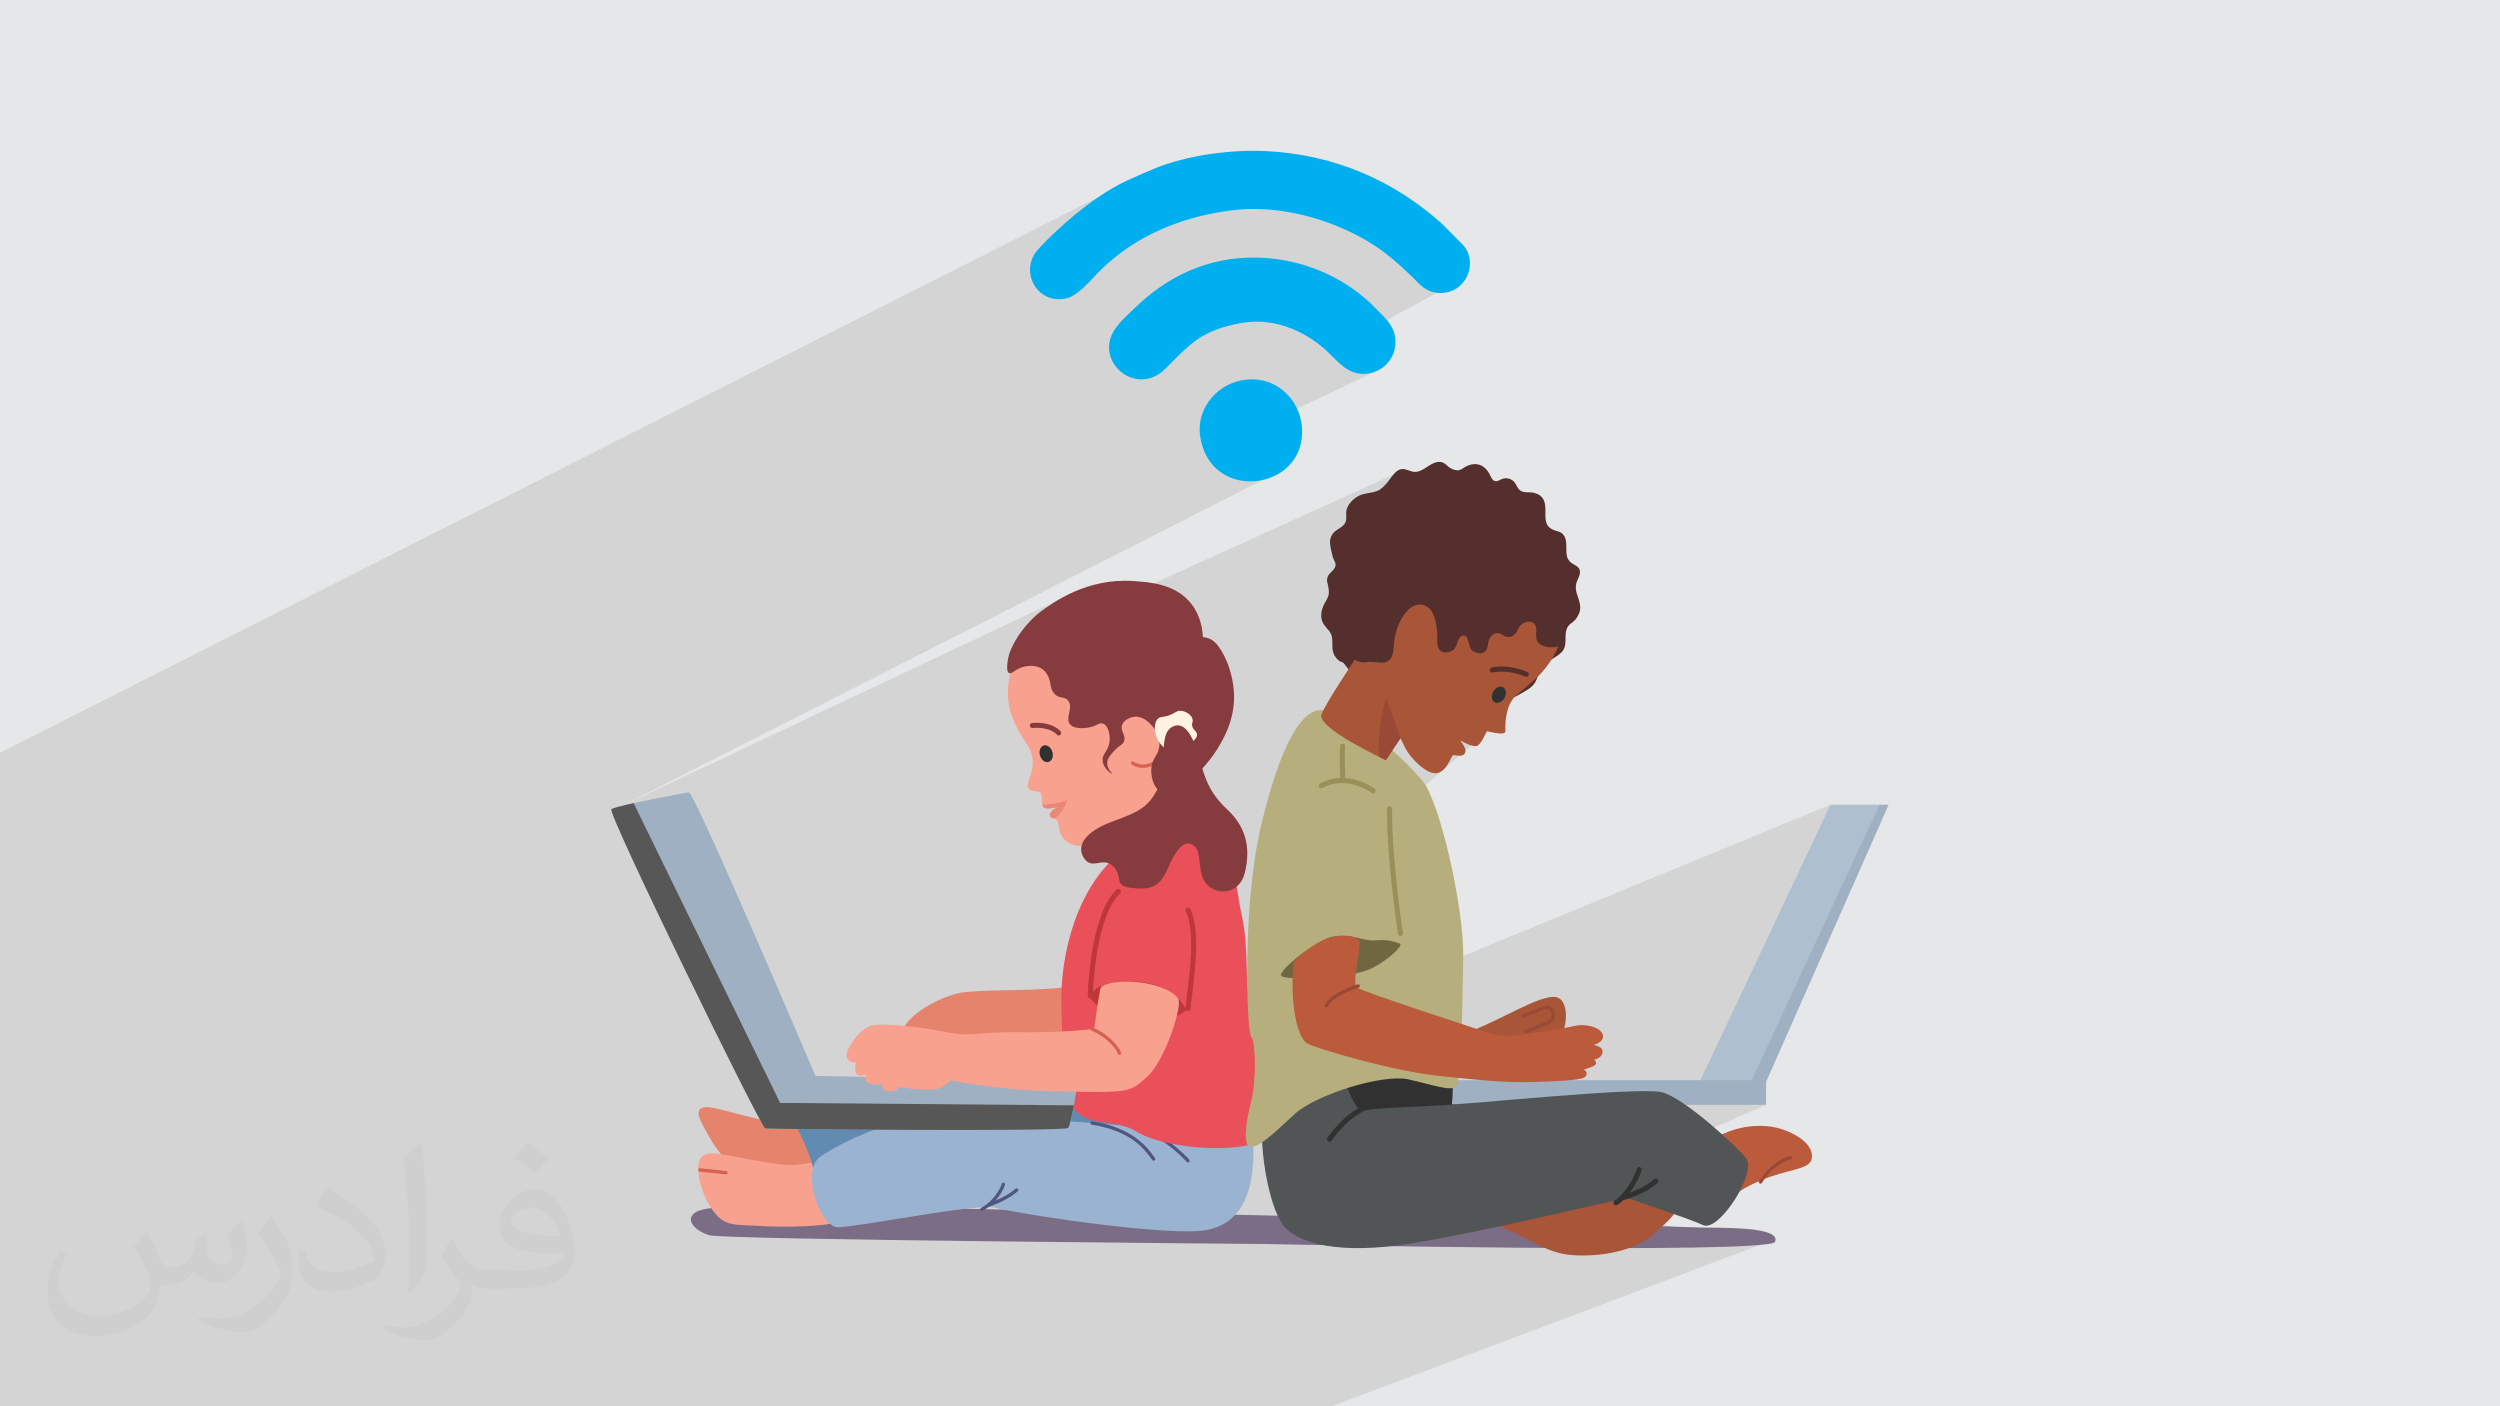 <?xml version="1.0" encoding="UTF-8"?>
<!DOCTYPE svg PUBLIC "-//W3C//DTD SVG 1.1//EN" "http://www.w3.org/Graphics/SVG/1.1/DTD/svg11.dtd">
<!-- Creator: CorelDRAW -->
<svg xmlns="http://www.w3.org/2000/svg" xml:space="preserve" width="3.703in" height="2.083in" version="1.1" style="shape-rendering:geometricPrecision; text-rendering:geometricPrecision; image-rendering:optimizeQuality; fill-rule:evenodd; clip-rule:evenodd"
viewBox="0 0 3703.33 2083.19"
 xmlns:xlink="http://www.w3.org/1999/xlink"
 xmlns:xodm="http://www.corel.com/coreldraw/odm/2003">
 <defs>
  <style type="text/css">
   <![CDATA[
    .fil28 {fill:#00AFEF}
    .fil14 {fill:#FFF2E1;fill-rule:nonzero}
    .fil4 {fill:#F7A18E;fill-rule:nonzero}
    .fil15 {fill:#EA5059;fill-rule:nonzero}
    .fil9 {fill:#EB8875;fill-rule:nonzero}
    .fil8 {fill:#EDB9A8;fill-rule:nonzero}
    .fil10 {fill:#E5836C;fill-rule:nonzero}
    .fil5 {fill:#D46251;fill-rule:nonzero}
    .fil17 {fill:#BF373A;fill-rule:nonzero}
    .fil22 {fill:#BC5B3B;fill-rule:nonzero}
    .fil20 {fill:#A95537;fill-rule:nonzero}
    .fil26 {fill:#994935;fill-rule:nonzero}
    .fil25 {fill:#B6AE7C;fill-rule:nonzero}
    .fil6 {fill:#863C3F;fill-rule:nonzero}
    .fil21 {fill:#AEBFD0;fill-rule:nonzero}
    .fil16 {fill:#9EB0C1;fill-rule:nonzero}
    .fil12 {fill:#99B3D0;fill-rule:nonzero}
    .fil19 {fill:#998F58;fill-rule:nonzero}
    .fil24 {fill:#542F2E;fill-rule:nonzero}
    .fil27 {fill:#6E673F;fill-rule:nonzero}
    .fil3 {fill:#7B6D86;fill-rule:nonzero}
    .fil18 {fill:#575757;fill-rule:nonzero}
    .fil23 {fill:#525556;fill-rule:nonzero}
    .fil11 {fill:#618BB1;fill-rule:nonzero}
    .fil7 {fill:#323132;fill-rule:nonzero}
    .fil13 {fill:#50567F;fill-rule:nonzero}
    .fil2 {fill:#373435;fill-opacity:0.031}
    .fil1 {fill:#373435;fill-opacity:0.102}
    .fil0 {fill:#E6E7E8}
   ]]>
  </style>
 </defs>
 <g id="Layer_x0020_1">
  <polygon class="fil0" points="-0,0 3703.33,0 3703.33,2083.19 -0,2083.19 "/>
  <polygon class="fil1" points="2293.81,1777.31 2606.96,1844.19 1972.89,2083.19 -0,2083.19 -0,1115.04 1711.69,249.12 2048.63,308.33 2172.98,409.68 2008.28,499.04 2037,550.64 1852.97,637.48 1870.81,710.9 921.85,1193.62 1605.89,870.78 1658.43,887.27 2064.17,702.91 2093.05,915.34 2231.51,1059.28 2041.69,1223.54 2125.88,1430.38 2167.48,1416.06 2711.63,1191.95 2597.71,1620.48 2616.17,1636.61 "/>
  <path class="fil2" d="M218.02 1826.17c7,11 12,21 16,32 3,7 5,19 21,19 5,0 11,-1 17,-5 7,-3 12,-9 14,-17l6 -21 15 -7 1 1c-2,8 -3,16 -3,21 0,18 15,24 27,24 7,0 13,-4 13,-10 0,-8 -4,-23 -8,-35 7,-7 14,-14 22,-20l1 1c4,15 6,30 6,40 0,10 -4,20 -8,27 -7,14 -20,25 -36,25 -12,0 -25,-6 -34,-17l-1 0c-9,11 -22,20 -43,20l-7 0c-1,14 -4,24 -9,33 -13,25 -50,42 -85.01,42 -49,0 -73.01,-28 -73.01,-66 0,-23 8,-45 19,-60l10 4c-7,14 -12,27 -12,40 0,35 29,52 62,52 31,0 68.01,-19 75.01,-42 -3,-25 -12,-36 -26,-59 4,-7 10,-15 17,-23l1 0 0 0 2 1 0 0 0 0 0 0 0 0 0 0 0 0 0 0 0.02 -0.01 -0.01 0.01 0 0 0 0 0 0 0 0 0 0 0 0zm564.05 -133.01c10,6 20,14 30,23 -6,8 -12,15 -21,21 -10,-8 -20,-15 -30,-22 7,-8 14,-15 20,-22l0 0 1 0 0 0 0 0 0 0 0 0 0 0 0 0 0 0zm5 96.01c-17,0 -30,11 -30,19 0,17 33,23 73.01,23 -5,-20 -22,-42 -43,-42l0 0 -0.01 0zm-37 93.01c22,0 41,-1 55,-4 16,-4 30,-12 30,-18 0,-2 0,-3 -1,-5 -9,1 -19,1 -29,1 -29,0 -52,-7 -61,-23 -2,-5 -4,-10 -4,-16 0,-16 7,-32 19,-42 10,-9 21,-14 33,-14 20,0 37,16 48,42 6,14 11,30 11,51 0,14 -4,25 -12,34 -16,15 -45,21 -90.01,21l-20 0 0 0 -5 0c-11,0 -19,-2 -25,-7l-1 0c0,3 1,5 1,7 0,10 -3,23 -10,33 -20,30 -42,43 -60,43 -19,0 -42,-7 -63,-17l4 -7c7,3 16,5 29,5 34,0 78.01,-33 84.01,-64 -1,-3 -4,-6 -7,-10 -10,-12 -16,-22 -22,-32 5,-10 10,-18 14,-25l2 0c14,29 28,46 57,46l5 0 0 0 21 0 0 0 -3 1 0 0 0 0 0 0 0 0 0 0 0 0 0 0zm-146.01 31c2,-14 3,-29 3,-43l0 -21c0,-39 -5,-96.01 -9,-133.01 7,-8 17,-17 25,-23l2 1c5,47 7,101.01 7,151.01 0,13 -1,26 -2,35 -1,12 -8,21 -22,35l-3 -1 0 0 -1 -1 0 0 0 0 0 0 0 0 0 0 0 0 0 0zm-151.02 -62.01c1,18 10,33 41,33 20,0 36,-5 55,-14 3,-1 5,-3 5,-5 0,-12 -9,-27 -24,-41 -14,-13 -34,-25 -51,-32 -6,-3 -8,-5 -8,-8 0,-5 7,-16 13,-24l2 0c20,11 43,27 60,44 15,16 25,33 25,51 0,13 -4,26 -11,38 -22,11 -46,20 -70.01,20 -29,0 -48,-14 -48,-45 0,-3 0,-9 1,-16l10 0 0 0 0 -1 0 0 0 0 0 0 0 0 0 0 0 0 0 0 0 0 0.01 0zm-52 -52l18 29c7,11 13,22 13,41l0 24c0,19 -12,39 -32,60 -15,14 -29,20 -42,20 -19,0 -40,-6 -65,-17l3 -7c8,2 17,4 28,4 36,0 72.01,-26 89.01,-58 2,-4 3,-7 3,-9 0,-4 -2,-8 -4,-11 -9,-17 -19,-33 -30,-47 6,-9 12,-18 18,-27l1 0 0 -2 0 0 0 0 0 0 0 0 0 0 0 0 0 0 0 0 -0.01 0z"/>
  <g id="_2096008711088">
   <g>
    <path class="fil3" d="M1411.9 1790.15c0,0 -326.46,-1.95 -350.26,-1.05 -55.57,2.1 -42.67,31.06 -10.92,40.7 22.22,6.74 819.6,12.93 819.6,12.93 0,0 751.13,15.77 759.07,-3.15 7.94,-18.93 -49.61,-21.03 -101.21,-21.03 -18.11,0 -156.5,-5.88 -334.38,-10.42 -328.92,-8.39 -781.89,-17.97 -781.89,-17.97z"/>
    <path class="fil4" d="M1504.81 973.59c-16.55,39.04 -14.85,71.28 0,100.98 14.85,29.7 22.06,30.55 24.61,48.79 2.54,18.25 -6.37,31.83 -7.22,40.31 -0.85,8.48 14,8.05 18.24,9.96 4.24,1.91 1.28,17.19 5.09,21.85 3.81,4.67 22.48,0 22.48,0 0,0 -11.88,3.82 -12.72,11.46 -0.85,7.64 11.45,1.7 12.72,14.43 1.28,12.73 4.24,25.03 25.04,30.97 20.79,5.94 94.4,-32.46 109.89,-56.43 15.49,-23.97 33.94,-99.71 33.94,-113.71 0,-14 -181.59,-121.77 -191.35,-120.5 -9.76,1.28 -40.73,11.88 -40.73,11.88z"/>
    <path class="fil5" d="M1692.97 1137.43c-5.11,0 -10.96,-1.23 -16.67,-5.11 -1.14,-0.78 -1.43,-2.32 -0.66,-3.46 0.78,-1.14 2.33,-1.42 3.46,-0.66 7.5,5.09 15.35,4.68 20.62,3.43 8.15,-1.92 14.64,-6.92 16.85,-10.86 0.68,-1.2 2.2,-1.63 3.39,-0.96 1.2,0.67 1.63,2.19 0.96,3.39 -3.3,5.89 -11.35,11.23 -20.05,13.28 -2.28,0.54 -4.97,0.94 -7.91,0.94z"/>
    <path class="fil6" d="M1781.87 943.89c-0.52,-11.37 -3.2,-31.45 -16.97,-49.22 -22.94,-29.59 -60.73,-32.21 -85.7,-33.95 -69.31,-4.8 -118.93,31.6 -138.32,45.83 -7.13,5.22 -32.28,26.91 -45.19,60.04 -1.59,4.09 -6.72,26.24 -1.48,30.13 4.69,3.48 9.64,-7.04 25.35,-9.65 13.36,-2.23 24.76,0.6 31.5,11.77 7.18,11.9 2.82,19.87 11.04,29.06 6.79,7.61 14.87,3.03 20.36,10.19 8,10.43 -5.12,25.4 2.55,34.79 6.41,7.86 22.36,5.64 26.3,5.09 13.3,-1.85 16.85,-8.41 22.91,-5.94 7.52,3.06 10.71,16.63 9.33,27.15 -1.85,14.2 -11.3,17.22 -10.18,28 1.2,11.69 13.48,19.5 14.11,18.99 0.53,-0.43 -7.57,-6.81 -7.32,-15.91 0.2,-7.04 5.3,-12.53 10.82,-18.46 8.5,-9.13 12.02,-8.06 14,-13.37 3.38,-9.07 -5.7,-15.55 -2.86,-24.19 2.41,-7.33 11.04,-11.48 17.5,-12.41 12.97,-1.86 22.67,8.67 26.41,12.72 2.15,2.33 11.78,13.32 11.45,28.64 -0.31,14.99 -9.81,17.95 -11.77,32.78 -1.69,12.81 2.73,30.78 12.73,35.96 19.69,10.19 64.76,-27.33 88.04,-67.67 8.69,-15.07 26.41,-46.84 20.37,-89.1 -4.93,-34.45 -20.62,-60.45 -31.4,-67.04 -7.64,-4.67 -13.58,-4.24 -13.58,-4.24z"/>
    <path class="fil6" d="M1568.22 1089.48c-1.11,0 -2.22,-0.5 -2.95,-1.44 -0.37,-0.46 -9.75,-11.74 -35.79,-9.6 -2.02,0.18 -3.86,-1.37 -4.02,-3.42 -0.17,-2.06 1.36,-3.86 3.43,-4.03 30.27,-2.46 41.81,11.85 42.28,12.46 1.27,1.63 0.98,3.98 -0.65,5.24 -0.69,0.53 -1.5,0.79 -2.3,0.79z"/>
    <path class="fil7" d="M1558.89 1113.76c-2.01,-6.74 -7.73,-10.98 -12.78,-9.47 -5.05,1.51 -7.52,8.19 -5.52,14.93 2.01,6.74 7.73,10.98 12.78,9.47 5.06,-1.51 7.52,-8.19 5.52,-14.93z"/>
    <path class="fil8" d="M1561.14 1212.35c-2.53,-0.89 -4.95,-1.29 -5.67,-3.31 0.72,2.02 3.14,2.42 5.67,3.31 -0,0 -0,0 -0,0zm-5.67 -3.31c-0,-0.01 -0.01,-0.02 -0.01,-0.02 0,0.01 0.01,0.02 0.01,0.02zm-0.01 -0.03c-0,-0.01 -0,-0.02 -0.01,-0.03 0,0.01 0,0.02 0.01,0.03zm-0.01 -0.04c-0,-0 -0.01,-0.01 -0.01,-0.02 0,0.01 0,0.02 0.01,0.02zm-0.01 -0.03c-0,-0.01 -0,-0.01 -0.01,-0.02 0,0.01 0,0.01 0.01,0.02zm-0.01 -0.03c-0,-0 -0,-0.01 -0.01,-0.02 0,0 0,0.01 0.01,0.02zm-0.02 -0.03c0,-0 0,-0.01 0,-0.02 0,0.01 0,0.01 0,0.02zm-0.01 -0.03c0,-0 -0,-0.01 -0,-0.02 0,0 0,0.01 0,0.02zm-0.01 -0.04c0,-0 0,-0 -0,-0.01 0,0 0,0 0,0.01zm-0.01 -0.03c0,-0 0,-0.01 -0,-0.01 0,0 0,0.01 0,0.01zm-0.01 -0.04c0,0 0,0 0,-0 0,0 0,0 0,0zm-0.01 -0.03c0,-0 0,-0 0,-0.01 0,0 0,0 0,0.01zm-0.01 -0.04l0 0 0 0zm-0.01 -0.04c0,0 0,0 0,0 0,0 0,0 0,0zm-0.09 -0.61l0 0 0 0zm-0 -0.04c0,0 0,-0 0,-0.01 0,0 0,0.01 0,0.01zm-0 -0.04l0 -0 0 0zm0 -0.04c0,-0 0,-0.01 0,-0.01 0,0 0,0.01 0,0.01zm0 -0.04c0,-0 0,-0.01 0,-0.01 0,0 0,0.01 0,0.01zm0 -0.04c0,-0 0,-0.01 -0,-0.01 0,0 0,0.01 0,0.01zm-0 -0.04c0,-0.01 0,-0.01 0,-0.02 0,0 0,0.01 0,0.02zm0 -0.04c0,-0.01 0,-0.01 0,-0.02 0,0 0,0.01 0,0.02zm0 -0.04c0,-0.01 0,-0.01 0,-0.02 0,0 0,0.01 0,0.02zm0 -0.04c0,-0 0,-0.01 0,-0.02 0,0.01 0,0.01 0,0.02zm0 -0.04c0,-0 0,-0.01 0,-0.02 0,0 0,0.01 0,0.02zm0 -0.04c0,-0 0,-0.01 0,-0.02 0,0 0,0.01 0,0.02zm0 -0.04c0,-0 0,-0.01 0,-0.02 0,0 0,0.01 0,0.02zm0 -0.04c0,-0.01 0,-0.02 0,-0.02 0,0 0,0.01 0,0.02zm0 -0.04c0,-0.01 0,-0.01 0,-0.02 0,0.01 0,0.01 0,0.02zm0 -0.04c0,-0.01 0,-0.02 0,-0.02 0,0 0,0.01 0,0.02zm0 -0.05c0,-0 0,-0.01 0,-0.02 0,0 0,0.01 0,0.02zm0 -0.04c0,-0.01 0,-0.02 0,-0.02 -0,0.01 -0,0.01 -0,0.02zm0 -0.05c0,-0 0,-0.01 0,-0.02 0,0 0,0.02 0,0.02zm0 -0.04c0,-0 0,-0.02 0,-0.03 0,0.01 0,0.02 0,0.03zm0 -0.04c0,-0.01 0,-0.02 0,-0.03 0,0.01 0,0.02 0,0.03zm0 -0.04c0,-0.01 0,-0.02 0,-0.03 0,0.01 0,0.02 0,0.03zm0 -0.04c0,-0.01 0,-0.02 0,-0.04 -0,0.01 -0,0.02 -0,0.04zm0 -0.04c0,-0.01 0,-0.02 0,-0.04 0,0.01 -0,0.02 -0,0.04zm0 -0.04c0,-0.01 0,-0.03 0,-0.04 0,0.01 0,0.03 -0,0.04zm0 -0.05c0,-0.03 0.01,-0.06 0.01,-0.08 -0,0.03 -0.01,0.06 -0.01,0.08zm-2.22 -9.46c-3.33,0 -6.26,-0.52 -7.53,-2.07 -0.28,-0.33 -0.52,-0.73 -0.73,-1.17 0.21,0.44 0.45,0.83 0.73,1.17 1.27,1.56 4.2,2.07 7.53,2.07l0 0zm-8.26 -3.25c-0.01,-0.01 -0.01,-0.02 -0.02,-0.03 0,0.01 0.01,0.02 0.02,0.03z"/>
    <path class="fil9" d="M1561.14 1212.34c-2.53,-0.89 -4.95,-1.28 -5.67,-3.31l0 0c-0,-0.01 -0.01,-0.02 -0.01,-0.02 0,-0 0,-0 0,-0 -0,-0.01 -0,-0.02 -0.01,-0.03 0,0 0,-0 0,-0.01 -0,-0 -0.01,-0.01 -0.01,-0.02 0,-0 -0,-0 -0,-0.01 -0,-0.01 -0,-0.01 -0.01,-0.02 0,0 0,-0.01 0,-0.01 -0,-0 -0,-0.01 -0.01,-0.02 -0,-0.01 -0,-0.01 -0.01,-0.02 0,-0 0,-0.01 0,-0.02 -0,-0 -0,-0.01 -0.01,-0.02 0,-0 -0,-0.01 -0,-0.02 0,-0 0,-0.01 -0,-0.02 0,-0 0,-0 -0,-0.01 0,-0.01 -0,-0.02 -0,-0.02 0,-0 0,-0.01 -0,-0.01 0,-0 -0,-0.01 -0.01,-0.02 0,0 0,0 0,-0 0,-0.01 -0,-0.02 -0.01,-0.03 0,-0 0,-0 0,-0.01 -0,-0.01 -0.01,-0.02 -0.01,-0.03l0 0c0,-0.01 -0,-0.02 -0.01,-0.04 0,0 0,0 0,0 -0.04,-0.19 -0.07,-0.39 -0.09,-0.61l0 0c0,-0.01 -0,-0.02 -0,-0.04 0,0 0,-0 0,-0.01 0,-0.01 0,-0.02 -0,-0.03l0 -0c0,-0.01 0,-0.02 0,-0.03 0,-0 0,-0.01 0,-0.01 0,-0.01 0,-0.02 0,-0.03 0,-0 0,-0.01 0,-0.01 0,-0.01 0,-0.02 0,-0.03 0,-0 0,-0.01 -0,-0.01 0,-0.01 0,-0.02 0,-0.02 0,-0.01 0,-0.01 0,-0.02 0,-0.01 0,-0.02 0,-0.02 0,-0.01 0,-0.01 0,-0.02 0,-0.01 0,-0.02 0,-0.02 0,-0.01 0,-0.01 0,-0.02 0,-0.01 0,-0.02 0,-0.03 0,-0 0,-0.01 0,-0.02 0,-0.01 0,-0.02 0,-0.02 0,-0 0,-0.01 0,-0.02 0,-0.01 0,-0.02 0,-0.02 0,-0 0,-0.01 0,-0.02 0,-0.01 0,-0.02 0,-0.03 0,-0 0,-0.01 0,-0.02 0,-0.01 0,-0.02 0,-0.02 0,-0.01 0,-0.02 0,-0.02 0,-0.01 0,-0.02 0,-0.02 0,-0.01 0,-0.01 0,-0.02 0,-0.01 0,-0.02 0,-0.02 0,-0.01 0,-0.02 0,-0.02 0,-0.01 0,-0.02 0,-0.03 0,-0 0,-0.01 0,-0.02 0,-0.01 0,-0.02 0,-0.02 0,-0.01 0,-0.02 0,-0.02 0,-0.01 0,-0.02 0,-0.02 0,-0 0,-0.02 0,-0.02 0,-0.01 0,-0.01 0,-0.02 0,-0 0,-0.02 0,-0.03 0,-0 0,-0.01 0,-0.01 0,-0.01 0,-0.02 0,-0.03 0,-0 0,-0.01 0,-0.02 0,-0.01 0,-0.02 0,-0.03 0,-0.01 0,-0.01 0,-0.01 0,-0.01 0,-0.02 0,-0.04 0,0 0,-0 0,-0.01 0,-0.01 0,-0.02 0,-0.04 0,0 0,0 0,-0 0,-0.01 0,-0.03 0,-0.04 0,-0 0,-0 0,-0.01 0,-0.03 0.01,-0.06 0.01,-0.08l0 0c0.85,-7.63 12.72,-11.46 12.72,-11.46l0 0c0,0 -0.22,0.06 -0.63,0.15 -2.05,0.48 -8.76,1.93 -14.33,1.93 -3.33,0 -6.26,-0.52 -7.53,-2.07 -0.28,-0.33 -0.52,-0.73 -0.73,-1.17 0,0 0,-0 0,-0.01 -0.01,-0.01 -0.01,-0.02 -0.02,-0.03 -0.33,-0.7 -0.58,-1.52 -0.79,-2.41 24.87,-0.84 36.96,-6.57 36.96,-6.57 0,0 -4.82,18.14 -18.48,26.41 -0.46,0.29 -0.9,0.43 -1.35,0.63z"/>
    <path class="fil10" d="M1182.78 1664.75c-53.22,0.77 -111.59,-23.76 -134.93,-24.61 -23.33,-0.85 -10.19,20.79 0,39.04 10.19,18.24 27.58,47.09 49.22,49.64 21.64,2.55 112.43,18.03 140.02,8.38 27.58,-9.65 -54.31,-72.44 -54.31,-72.44z"/>
    <path class="fil4" d="M1228.39 1715.46c-52.19,14 -58.55,12.09 -107.56,3.81 -49.01,-8.27 -70.01,-15.91 -80.83,-6.36 -10.82,9.55 -5.73,47.09 13.36,76.37 19.09,29.27 34.37,24.18 71.92,26.73 37.55,2.54 99.02,0.63 115.38,-5.73 16.36,-6.37 -12.28,-94.83 -12.28,-94.83z"/>
    <path class="fil10" d="M1580.97 1462.15c-54.74,7 -134.93,2.55 -162.93,9.55 -28,7 -73.19,29.91 -82.74,57.92 -9.55,28 233.59,14.5 241.85,6.09 8.25,-8.41 3.82,-73.56 3.82,-73.56z"/>
    <path class="fil11" d="M1205.44 1733.06c-18.42,-67.88 -38.79,-62.8 -18.42,-93.34 20.37,-30.56 444.17,-40.47 498.93,-22.15 54.76,18.33 68.76,103.61 31.85,108.7 -36.91,5.09 -512.36,6.79 -512.36,6.79z"/>
    <path class="fil12" d="M1854.85 1671.97c9.33,94.19 -16.98,140.86 -67.89,150.2 -50.92,9.33 -250.83,-18.96 -314.13,-33.35 -28.15,-6.39 -206.52,29.95 -232.17,29.1 -25.64,-0.85 -55.34,-83.16 -25.64,-104.37 29.7,-21.22 117.11,-62.8 184.99,-62.8 67.89,0 266.45,16.97 274.94,16.97 8.48,0 179.9,4.24 179.9,4.24z"/>
    <path class="fil13" d="M1708.94 1719.4c-0.77,0 -1.53,-0.36 -2.02,-1.03l-0.83 -1.14c-10.66,-14.71 -30.51,-42.11 -88.8,-51.24 -1.36,-0.21 -2.29,-1.49 -2.08,-2.85 0.22,-1.36 1.52,-2.28 2.85,-2.08 60.34,9.46 81.76,39.04 92.07,53.24l0.81 1.13c0.81,1.11 0.56,2.67 -0.55,3.48 -0.44,0.32 -0.96,0.48 -1.47,0.48z"/>
    <path class="fil13" d="M1759.81 1721.94c-0.7,0 -1.38,-0.29 -1.88,-0.85 -0.43,-0.49 -43.98,-49.7 -101.59,-58.36 -1.36,-0.2 -2.3,-1.48 -2.09,-2.83 0.2,-1.37 1.48,-2.3 2.83,-2.09 59.46,8.94 104.17,59.5 104.61,60.02 0.91,1.04 0.8,2.61 -0.24,3.52 -0.47,0.41 -1.06,0.61 -1.64,0.61z"/>
    <path class="fil14" d="M1735.94 1112.12c-13.25,-1.7 -20.08,-14.42 -21.32,-16.87 -5.21,-10.3 -5.85,-25.31 1.27,-31.19 3.36,-2.77 5.23,-0.85 14.96,-4.14 10.68,-3.61 11.05,-6.81 16.87,-7 8.64,-0.28 18.08,6.46 19.09,13.37 0.49,3.31 -1.36,3.96 -0.95,7.95 0.72,7 6.73,8.32 7.32,13.37 0.8,6.88 -9.33,13.3 -14.96,16.87 -7.35,4.66 -13.76,8.72 -22.28,7.63z"/>
    <path class="fil15" d="M1659.99 1262.1c-77.54,64.49 -88.57,178.2 -87.72,219.78 0.85,41.58 0.85,129.83 17.82,158.68 16.97,28.85 62.8,16.13 93.34,35.65 30.55,19.51 109.47,30.54 160.38,21.21 50.92,-9.33 27.16,-44.04 17.82,-80.15 -9.34,-36.11 5.94,-8.96 -0.85,-42.05 -6.79,-33.09 5.09,-61.95 -6.79,-86.56 -11.88,-24.61 -2.55,-78.92 -14.43,-132.38 -11.88,-53.46 -8.49,-119.65 -72.98,-130.68 -64.49,-11.03 -106.61,36.49 -106.61,36.49z"/>
    <path class="fil16" d="M1020.27 1173.63c0,0 -108.19,19.62 -114.56,25.19 -6.36,5.57 221.48,471.44 227.84,472.71 6.37,1.28 443.17,4.8 448.6,-0.63 5.43,-5.43 14.68,-70.02 14.68,-70.02l-388.81 -6.98c0,0 -179.64,-421.76 -187.75,-420.26z"/>
    <path class="fil6" d="M1736.9 1076.48c-23.13,11.99 -5.09,60.46 -21,90.38 -14.59,27.44 -24.82,34.36 -66.82,49.64 -42.01,15.28 -55.37,36.28 -43.28,54.74 12.09,18.46 28,-3.19 43.28,12.09 15.27,15.28 0,28.64 26.09,31.82 26.09,3.18 42,1.27 54.73,-28.64 12.73,-29.91 25.46,-44.17 38.82,-33.54 13.37,10.63 3.19,39.91 19.09,57.09 15.91,17.19 48.37,14 56.01,-16.54 7.64,-30.55 6.36,-64.61 -26.09,-94.68 -32.45,-30.07 -35,-57.43 -43.28,-83.53 -8.27,-26.09 -20.37,-47.73 -37.55,-38.82z"/>
    <path class="fil17" d="M1756.94 1496.2c-22.59,23.87 -110.43,24.5 -141.98,-17.81 0,0 -1.85,-24.94 62.75,-24.24 64.6,0.7 79.24,42.06 79.24,42.06z"/>
    <path class="fil4" d="M1629.98 1464.91c-8.85,46.77 -7.64,59.4 -10.18,59.4 -2.55,0 -39.46,5.52 -108.2,4.67 -68.74,-0.85 -69.16,8.06 -111.59,-0.43 -42.43,-8.48 -88.25,-12.3 -106.07,-10.18 -17.82,2.12 -40.73,34.37 -39.88,44.97 0.85,10.61 11.03,11.46 13.15,10.19 2.12,-1.28 -2.12,5.94 0.43,14.85 2.55,8.91 15.27,3.39 15.27,3.39 0,0 -4.24,11.88 6.79,14 11.03,2.13 17.4,0 17.4,0 0,0 -2.34,11.03 9.44,11.03 11.78,0 15.59,-6.36 15.59,-6.36 0,0 52.19,8.06 63.64,0 11.46,-8.06 11.88,-10.19 11.88,-10.19 0,0 66.85,14.62 154.84,16.38 112.74,2.26 110.34,2.3 137.07,-21.89 26.73,-24.19 53.06,-106.68 45.51,-115.94 -25.15,-30.86 -112.18,-29.3 -115.09,-13.89z"/>
    <path class="fil17" d="M1614.96 1478.62l-0.13 0c-2.06,-0.07 -3.67,-1.81 -3.61,-3.87 0.71,-20.17 6.11,-122.5 42.93,-157.03 1.51,-1.41 3.87,-1.33 5.28,0.17 1.41,1.51 1.34,3.87 -0.17,5.28 -35.39,33.21 -40.13,139.8 -40.56,151.84 -0.07,2.02 -1.73,3.61 -3.74,3.61z"/>
    <path class="fil17" d="M1759.81 1497.72l-0.14 -0c-2.06,-0.07 -3.67,-1.81 -3.59,-3.87 0.13,-3.71 0.98,-10.3 2.15,-19.42 4.32,-33.8 12.38,-96.73 -1.75,-124.5 -0.93,-1.83 -0.2,-4.09 1.64,-5.03 1.83,-0.94 4.09,-0.2 5.03,1.64 15.17,29.81 6.93,94.23 2.5,128.83 -1.1,8.59 -1.97,15.37 -2.09,18.74 -0.07,2.02 -1.73,3.6 -3.73,3.6z"/>
    <path class="fil18" d="M1155.62 1633.78l-217 -444.04c-17.14,3.76 -30.76,7.22 -32.91,9.09 -6.36,5.57 221.48,471.44 227.84,472.71 6.37,1.28 443.17,4.8 448.6,-0.63 2.72,-2.72 4.8,-16.38 8.74,-33.55l-435.28 -3.58z"/>
    <path class="fil5" d="M1658.3 1562.66c-1.05,0 -2.03,-0.67 -2.37,-1.72 -2.89,-8.96 -19.56,-26.7 -39.11,-34.1 -1.29,-0.49 -1.94,-1.93 -1.45,-3.21 0.49,-1.29 1.93,-1.94 3.21,-1.45 21.23,8.04 38.83,27.11 42.09,37.23 0.43,1.31 -0.3,2.72 -1.61,3.14l-0.76 0.12z"/>
    <path class="fil5" d="M1075.44 1739.69l-0.3 -0.02c-0.24,-0.02 -23.89,-2.87 -38.53,-4.12 -1.37,-0.11 -2.39,-1.32 -2.27,-2.7 0.12,-1.37 1.35,-2.41 2.7,-2.27 14.72,1.26 38.46,4.11 38.7,4.14 1.37,0.17 2.34,1.41 2.18,2.77 -0.15,1.27 -1.23,2.2 -2.47,2.2z"/>
    <path class="fil13" d="M1454.37 1793.86c-0.93,0 -1.81,-0.52 -2.24,-1.41 -0.6,-1.24 -0.08,-2.73 1.16,-3.33 19.45,-9.43 29.99,-31.74 30.43,-34.81 0,-1.38 1.11,-2.43 2.49,-2.43 1.38,0 2.49,1.19 2.49,2.56 0,3.75 -11.56,28.65 -33.23,39.15 -0.35,0.17 -0.72,0.25 -1.09,0.25z"/>
    <path class="fil13" d="M1464.25 1787.57c-1.06,0 -2.04,-0.68 -2.38,-1.74 -0.41,-1.31 0.31,-2.71 1.63,-3.13 0.26,-0.08 26.06,-8.35 40.74,-21.75 1.02,-0.93 2.59,-0.85 3.52,0.16 0.93,1.02 0.85,2.59 -0.16,3.52 -15.5,14.15 -41.5,22.47 -42.61,22.82l-0.75 0.12z"/>
    <path class="fil19" d="M1894.77 1415.75c-1.96,0 -3.6,-1.51 -3.73,-3.49 -0.09,-1.34 -8.76,-134.51 3.9,-206.6 0.35,-2.03 2.3,-3.39 4.33,-3.03 2.04,0.36 3.39,2.29 3.03,4.33 -12.5,71.2 -3.89,203.48 -3.8,204.81 0.14,2.06 -1.42,3.84 -3.48,3.98l-0.25 0z"/>
    <path class="fil20" d="M2203.12 1809.5c72.55,26.73 85.28,49.65 136.83,50.28 51.55,0.64 90.8,-13.36 112.86,-34.37 22.06,-21 34.8,-28.85 27.79,-43.7 -7,-14.85 -112,-37.76 -137.78,-37.76 -25.78,0 -139.7,65.55 -139.7,65.55z"/>
    <polygon class="fil21" points="2784.19,1191.95 2711.63,1191.95 2509.24,1620.48 2597.71,1620.48 2687.45,1423.82 "/>
    <polygon class="fil16" points="2797.76,1191.95 2616.17,1602.66 2616.17,1636.61 2147.68,1636.61 2147.68,1600.12 2594.95,1600.12 2784.19,1191.95 "/>
    <path class="fil22" d="M2527.91 1693.46c44.13,-30.55 88.26,-28.85 112.86,-20.36 24.61,8.48 44.97,23.61 43.28,41.93 -1.7,18.31 -34.69,15.77 -78.02,34.44 -43.33,18.67 -64.54,44.13 -64.54,44.13l-13.58 -94.81 0 -5.32z"/>
    <path class="fil23" d="M1870.27 1649.33c-5.94,58.56 11.88,147.65 33.94,169.72 22.06,22.06 77.22,39.93 183.3,23.36 106.07,-16.57 288.52,-61.54 303.79,-63.24 15.28,-1.7 22.91,-4.24 25.46,-2.55 2.55,1.7 82.31,27.16 106.07,38.19 23.76,11.03 80.61,-78.91 63.64,-99.28 -16.97,-20.36 -91.65,-89.1 -124.74,-97.58 -33.09,-8.49 -299.31,19.07 -311.13,18.01 0,0 3.83,-37.74 -2.92,-42.46 -10.98,-7.69 -175.58,-16.28 -202.74,-10.34 -27.16,5.94 -74.68,66.19 -74.68,66.19z"/>
    <path class="fil7" d="M2150.6 1635.95c0,0 3.83,-37.74 -2.92,-42.46 -5.71,-4 -53.03,-8.24 -100.93,-10.56 -30.26,7.29 -55.56,14.65 -55.56,14.65 0,0 15.91,52.82 29.91,47.73 14,-5.09 103.1,-5.72 156.06,-11.05 -14.81,1.2 -24.52,1.88 -26.57,1.7z"/>
    <path class="fil24" d="M2326.49 924.03c2.07,-1.7 4.31,-3.14 6.24,-5.14 3.96,-4.11 7.56,-11.07 8.02,-16.84 1.21,-15.09 -11.05,-25.65 -4.55,-41.29 2.35,-5.67 5.94,-11.94 3.48,-17.47 -2.18,-4.89 -7.99,-6.48 -12.2,-9.65 -14.08,-10.56 -0.73,-31.64 -13.26,-43.24 -3.33,-3.08 -8.19,-3.49 -12.39,-5.12 -20.19,-7.82 -8.23,-28.52 -14.83,-44 -2.89,-6.76 -8.64,-9.81 -15.26,-11.36 -6.33,-1.48 -14.54,0.59 -20.01,-3.47 -3.78,-2.81 -5.13,-7.94 -8.02,-11.72 -4.3,-5.64 -12.35,-7.82 -18.89,-5.13 -3.23,1.33 -6.39,3.75 -9.78,3.14 -4.38,-0.78 -6.28,-5.93 -8.34,-9.98 -8.04,-15.79 -22.44,-19.31 -37.23,-10.53 -4.08,2.42 -6.09,4.77 -10.98,4.39 -4.41,-0.35 -8.74,-2.02 -12.26,-4.74 -2.7,-2.09 -5,-4.8 -8.05,-6.32 -6.95,-3.46 -15.28,0.28 -21.9,4.59 -6.62,4.31 -13.59,9.47 -21.33,8.87 -6.27,-0.49 -11.98,-4.79 -18.25,-4.19 -8.17,0.78 -13.35,9.14 -18.47,15.84 -4.81,6.29 -11.65,14.62 -19.17,17.07 -8.35,2.72 -17.32,2.55 -25.4,6.36 -9.21,4.35 -19.45,14.5 -19.46,25.56 -0.01,4.75 0.74,9.74 -1.17,14.1 -3.07,6.99 -11.47,9.37 -16.85,14.7 -4.22,4.19 -6.47,10.39 -5.94,16.35 0.57,6.35 2.45,14.41 4.13,20.51 1.55,5.63 6.29,9.19 2.95,15.56 -3.62,6.93 -10.82,8.79 -11.54,17.72 -0.23,2.89 0.76,5.04 1.33,7.83 1.74,8.6 2.63,14.63 -2.25,22.53 -4.6,7.43 -8.4,16.33 -7.58,25.3 0.78,8.54 5.55,13.32 10.71,19.26 9.67,11.13 2.98,21.96 7.31,34.09 1.65,4.6 5.07,8.81 8.96,11.59 1.81,1.29 3.13,1.06 4.74,2.07 1.96,1.22 3.78,4.2 5.29,5.99 6.44,7.65 12.52,16.4 13.6,26.83 0.39,3.71 0.12,7.56 1.21,11.1 1.5,4.89 5.35,8.53 9.05,11.94 3.99,3.68 8.02,7.39 12.76,9.96 9.07,4.93 20.61,5.17 30.65,4.65 12.29,-0.64 24.55,-2.03 36.77,-3.69 24.41,-3.32 48.72,-7.79 73.28,-9.77 15.29,-1.24 31.23,-2 46.43,0.11 13.49,1.88 28.56,-7.2 40.35,-13.99 6.22,-3.57 12.46,-7.8 16.06,-14.14 2.55,-4.5 3.56,-9.72 5.66,-14.45 4.93,-11.09 14.31,-16.37 23.89,-22.53 4.7,-3.03 9.61,-6.27 12.31,-11.28 5.62,-10.41 -0.14,-23.5 6.2,-33.63 1.11,-1.78 2.51,-3.13 4,-4.35z"/>
    <path class="fil25" d="M1960.47 1051.93c-32.29,-4.24 -64.61,53.33 -92.75,172.69 -28.14,119.36 -20.63,304.22 -14.45,310.58 6.17,6.37 9.1,59.83 0,96.74 -9.1,36.91 -11.9,66.19 0,66.83 11.91,0.63 33.04,-19.09 64.47,-48.37 31.44,-29.28 131.36,-59.82 168.28,-51.55 36.91,8.27 61.73,17.82 70.65,10.82 8.91,-7 9.55,-125.64 10.81,-193.61 1.27,-67.96 -33.73,-227.71 -60.46,-259.54 -26.73,-31.82 -65.55,-64.28 -75.74,-68.73 -10.18,-4.45 -70.81,-35.86 -70.81,-35.86z"/>
    <path class="fil20" d="M2308.14 957.95c-19.73,47.1 -57.28,63.01 -68.1,78.92 -10.82,15.91 -10.19,38.82 -10.19,46.46 0,7.63 -26.73,-0.64 -27.36,0 -0.64,0.63 -7.32,16.86 -13.37,21 -6.05,4.14 -23.87,-6.37 -25.78,-7.32 -1.91,-0.96 10.5,10.82 6.69,18.46 -3.81,7.63 -14.96,1.91 -17.82,3.5 -2.87,1.59 -9.23,24.82 -24.5,26.41 -15.28,1.59 -39.15,-23.23 -46.15,-37.55 -7,-14.32 -7,-14.32 -7,-14.32l-21.64 32.46c0,0 -103.74,-47.74 -95.25,-68.1 8.49,-20.37 47.52,-77.22 48.37,-79.76 0.85,-2.55 5.09,5.09 19.52,2.55 14.43,-2.55 37.34,12.3 39.04,-22.7 1.7,-35 22.06,-66.4 42.43,-62.16 20.37,4.24 22.49,35.22 22.07,53.89 -0.43,18.67 13.57,19.52 22.48,14 8.91,-5.52 5.94,-20.79 15.7,-22.07 9.76,-1.27 6.79,16.97 13.57,22.07 6.79,5.09 21.22,8.48 23.34,-8.91 2.12,-17.4 14.43,-19.52 21.21,-14.43 6.79,5.09 17.4,5.52 22.92,-7.64 5.52,-13.15 21.21,-15.27 25.88,-6.79 4.67,8.48 -3.39,21.22 7.21,28.43 10.61,7.21 26.74,3.6 26.74,3.6z"/>
    <path class="fil7" d="M2228.57 1034.01c3.51,-6.09 2.66,-13.16 -1.91,-15.8 -4.57,-2.64 -11.11,0.16 -14.63,6.25 -3.52,6.09 -2.67,13.16 1.9,15.8 4.56,2.63 11.12,-0.17 14.63,-6.25z"/>
    <path class="fil24" d="M2261.04 1002.63c-0.5,0 -1,-0.09 -1.49,-0.3 -26.76,-11.59 -47.83,-6.24 -48.04,-6.18 -2,0.54 -4.04,-0.67 -4.57,-2.65 -0.53,-2 0.65,-4.04 2.63,-4.57 0.96,-0.26 23.67,-6.13 52.95,6.54 1.89,0.82 2.76,3.02 1.95,4.92 -0.61,1.41 -1.99,2.25 -3.43,2.25z"/>
    <path class="fil26" d="M2042.94 1121.2c6.13,3 9.98,4.78 9.98,4.78l21.64 -32.46c-4.46,-13.15 -19.22,-55.19 -20.92,-58.17 -1.49,-2.61 -14.56,48.42 -10.71,85.85z"/>
    <path class="fil27" d="M2073.89 1397.94c-28.43,-10.39 -33.39,-1.86 -51.46,-6.07 -18.07,-4.22 -39.19,-10.09 -58.7,-0.72 -30.91,14.85 -64.21,43.28 -66.33,53.04 -2.12,9.76 101.41,3.82 128.56,-7.21 27.16,-11.03 53.65,-36.94 47.95,-39.04z"/>
    <path class="fil20" d="M2177.17 1528.26c51.55,-20.37 96.74,-50.28 123.47,-51.55 26.73,-1.28 22.27,52.19 5.09,67.46 -17.19,15.27 -128.56,-15.91 -128.56,-15.91z"/>
    <path class="fil22" d="M1916.47 1425.6c-6.79,69.5 7.64,113.63 20.37,120.41 12.73,6.79 122.55,39.89 192.8,47.52 70.26,7.64 100.81,10.18 138.99,9.33 38.19,-0.85 70.85,-2.76 77.85,-6.58 7,-3.81 3.18,-10.82 0,-11.45 -3.18,-0.64 19.09,-4.36 17.82,-10.46 -1.27,-6.09 -5.09,-4.12 -5.09,-4.12 0,0 12.73,-1.34 14.64,-10.88 1.91,-9.55 -13.36,-11.46 -13.36,-11.46 0,0 17.51,-4.01 13.53,-15.69 -3.98,-11.68 -26.89,-15.5 -38.98,-12.95 -12.09,2.55 -47.1,9.36 -76.37,12.95 -29.27,3.59 -38.82,2.96 -61.1,-4.68 -22.28,-7.64 -180.11,-58.56 -187.75,-64.92 -7.63,-6.36 7,-59.83 3.82,-68.74 -3.18,-8.91 -35,-12.72 -61.1,2.55 -26.09,15.28 -36.07,29.15 -36.07,29.15z"/>
    <path class="fil19" d="M2074.56 1386.62c-1.81,0 -3.41,-1.32 -3.69,-3.17 -0.17,-1.09 -16.8,-109.79 -16.21,-185.59 0.02,-2.06 1.69,-3.71 3.74,-3.71l0.02 0c2.07,0.02 3.73,1.7 3.71,3.77 -0.59,75.2 15.96,183.31 16.13,184.39 0.31,2.04 -1.09,3.95 -3.13,4.26l-0.57 0.04z"/>
    <path class="fil19" d="M2034.04 1175.32c-0.8,0 -1.59,-0.25 -2.28,-0.77 -0.35,-0.28 -35.95,-27.08 -72.81,-7.31 -1.81,0.98 -4.09,0.3 -5.06,-1.52 -0.97,-1.82 -0.29,-4.09 1.53,-5.06 41.19,-22.12 79.31,6.73 80.92,7.97 1.63,1.26 1.93,3.6 0.67,5.24 -0.74,0.96 -1.85,1.46 -2.96,1.46z"/>
    <path class="fil19" d="M1989.01 1157.06c-1.98,0 -3.63,-1.56 -3.72,-3.56 -0.07,-1.41 -1.65,-34.81 0.02,-48.55 0.25,-2.05 2.13,-3.49 4.15,-3.26 2.05,0.25 3.51,2.11 3.26,4.17 -1.58,13.11 0.01,46.95 0.03,47.29 0.1,2.07 -1.49,3.82 -3.56,3.91l-0.19 0.01z"/>
    <path class="fil7" d="M2393.84 1785.45c-1.23,0 -2.44,-0.61 -3.15,-1.72 -1.11,-1.74 -0.61,-4.05 1.12,-5.17 16.81,-10.81 30.76,-38.12 32.74,-46.9 0.46,-2.02 2.5,-3.27 4.47,-2.82 2.02,0.46 3.28,2.46 2.82,4.47 -2.25,9.95 -17.22,39.47 -35.99,51.54 -0.62,0.4 -1.33,0.59 -2.02,0.59z"/>
    <path class="fil7" d="M2402.92 1777.98c-1.69,0 -3.21,-1.14 -3.63,-2.84 -0.49,-2.01 0.74,-4.03 2.74,-4.53 0.31,-0.08 30.95,-7.79 48.25,-23.88 1.52,-1.41 3.88,-1.31 5.28,0.19 1.41,1.52 1.33,3.88 -0.19,5.29 -18.74,17.43 -50.22,25.33 -51.55,25.66 -0.3,0.07 -0.6,0.11 -0.89,0.11z"/>
    <path class="fil7" d="M1969.54 1691.26c-0.69,0 -1.4,-0.19 -2.02,-0.6 -1.73,-1.12 -2.23,-3.43 -1.11,-5.17 1.07,-1.66 26.65,-40.74 65.28,-52.47 1.96,-0.6 4.06,0.52 4.66,2.5 0.6,1.97 -0.52,4.06 -2.49,4.66 -36.04,10.93 -60.92,48.98 -61.17,49.37 -0.72,1.11 -1.92,1.71 -3.15,1.71z"/>
    <path class="fil26" d="M2607.89 1753.44c-0.44,0 -0.89,-0.11 -1.3,-0.36 -1.18,-0.72 -1.55,-2.25 -0.83,-3.43 14.1,-23.18 37.93,-36.68 46.23,-37.12 1.36,-0.04 2.55,0.99 2.62,2.36 0.07,1.37 -0.98,2.55 -2.35,2.62 -5.26,0.28 -27.96,11.25 -42.24,34.73 -0.47,0.77 -1.29,1.2 -2.13,1.2z"/>
    <path class="fil26" d="M2260.22 1530.76c-1,0 -1.94,-0.6 -2.32,-1.59 -0.5,-1.28 0.14,-2.73 1.42,-3.23 0.19,-0.07 18.88,-7.36 31.73,-13.01 4.3,-1.89 6.76,-4.47 7.3,-7.68 0.63,-3.69 -1.4,-7.53 -3.55,-9.54 -2.57,-2.4 -7.77,-0.43 -23.78,6.18 -3.85,1.59 -8.27,3.41 -13.37,5.46 -1.27,0.51 -2.73,-0.12 -3.24,-1.39 -0.51,-1.28 0.1,-2.73 1.39,-3.24 5.08,-2.04 9.49,-3.85 13.33,-5.44 17.49,-7.22 24.04,-9.92 29.08,-5.22 3.2,3 6,8.48 5.06,14.02 -0.58,3.41 -2.83,8.16 -10.21,11.41 -12.95,5.68 -31.74,13.01 -31.93,13.08 -0.3,0.12 -0.6,0.17 -0.91,0.17z"/>
    <path class="fil26" d="M1964.88 1492.27l-0.64 -0.09c-1.31,-0.36 -2.1,-1.67 -1.77,-2.98 0.17,-0.68 4.66,-16.78 48.74,-31.04 1.34,-0.42 2.72,0.3 3.14,1.6 0.42,1.31 -0.3,2.72 -1.6,3.14 -40.81,13.21 -45.41,27.42 -45.46,27.56 -0.32,1.09 -1.33,1.81 -2.41,1.81z"/>
   </g>
   <g>
    <path class="fil28" d="M1822.36 311.82c73.83,-9.91 149.9,14.04 201.61,44.38 27.96,16.41 46.92,33.6 69.02,54.92 9.99,9.64 19.18,22.67 40.42,22.89 38.85,0.41 56.57,-44.89 34.5,-70.43l-31.17 -31.43c-70.66,-63.77 -159.09,-103.73 -263.41,-108.42 -50.98,-2.29 -115.1,6.47 -161.64,25.37 -15.76,6.4 -27.99,11.98 -42.63,18.6 -26.17,11.84 -55.76,33.28 -75.04,48.89 -12.68,10.25 -55.65,48.6 -62.55,61.4 -18.3,33.95 10.28,73.06 48.37,63.91 18.19,-4.37 36.39,-28 51.28,-42.52 47.53,-46.34 111.47,-76.87 191.25,-87.57z"/>
    <path class="fil28" d="M1840.56 478.22c52.81,-9 100.23,17.85 126.49,43.23 16.6,16.04 29.3,32.36 52.87,32.35 24.4,-0 43.03,-18.22 46.5,-38.62 5,-29.35 -15.42,-44.59 -27.13,-56.89 -43.21,-45.39 -106.67,-75.25 -177.23,-76.7 -73.53,-1.51 -133.88,28.78 -180.83,74.43 -14.39,13.99 -32.53,29.03 -37,47.62 -8.96,37.29 29.72,69.6 64.78,54.54 11.5,-4.94 17.09,-11.87 23.49,-18.28 30.15,-30.17 48.95,-51.62 108.06,-61.69z"/>
    <path class="fil28" d="M1777.48 643.37c12.31,103.79 158.61,84.51 151.15,-10.49 -3.12,-39.76 -36.05,-74.45 -80.96,-70.72 -43.02,3.57 -74.84,41.99 -70.19,81.21z"/>
   </g>
  </g>
 </g>
</svg>
